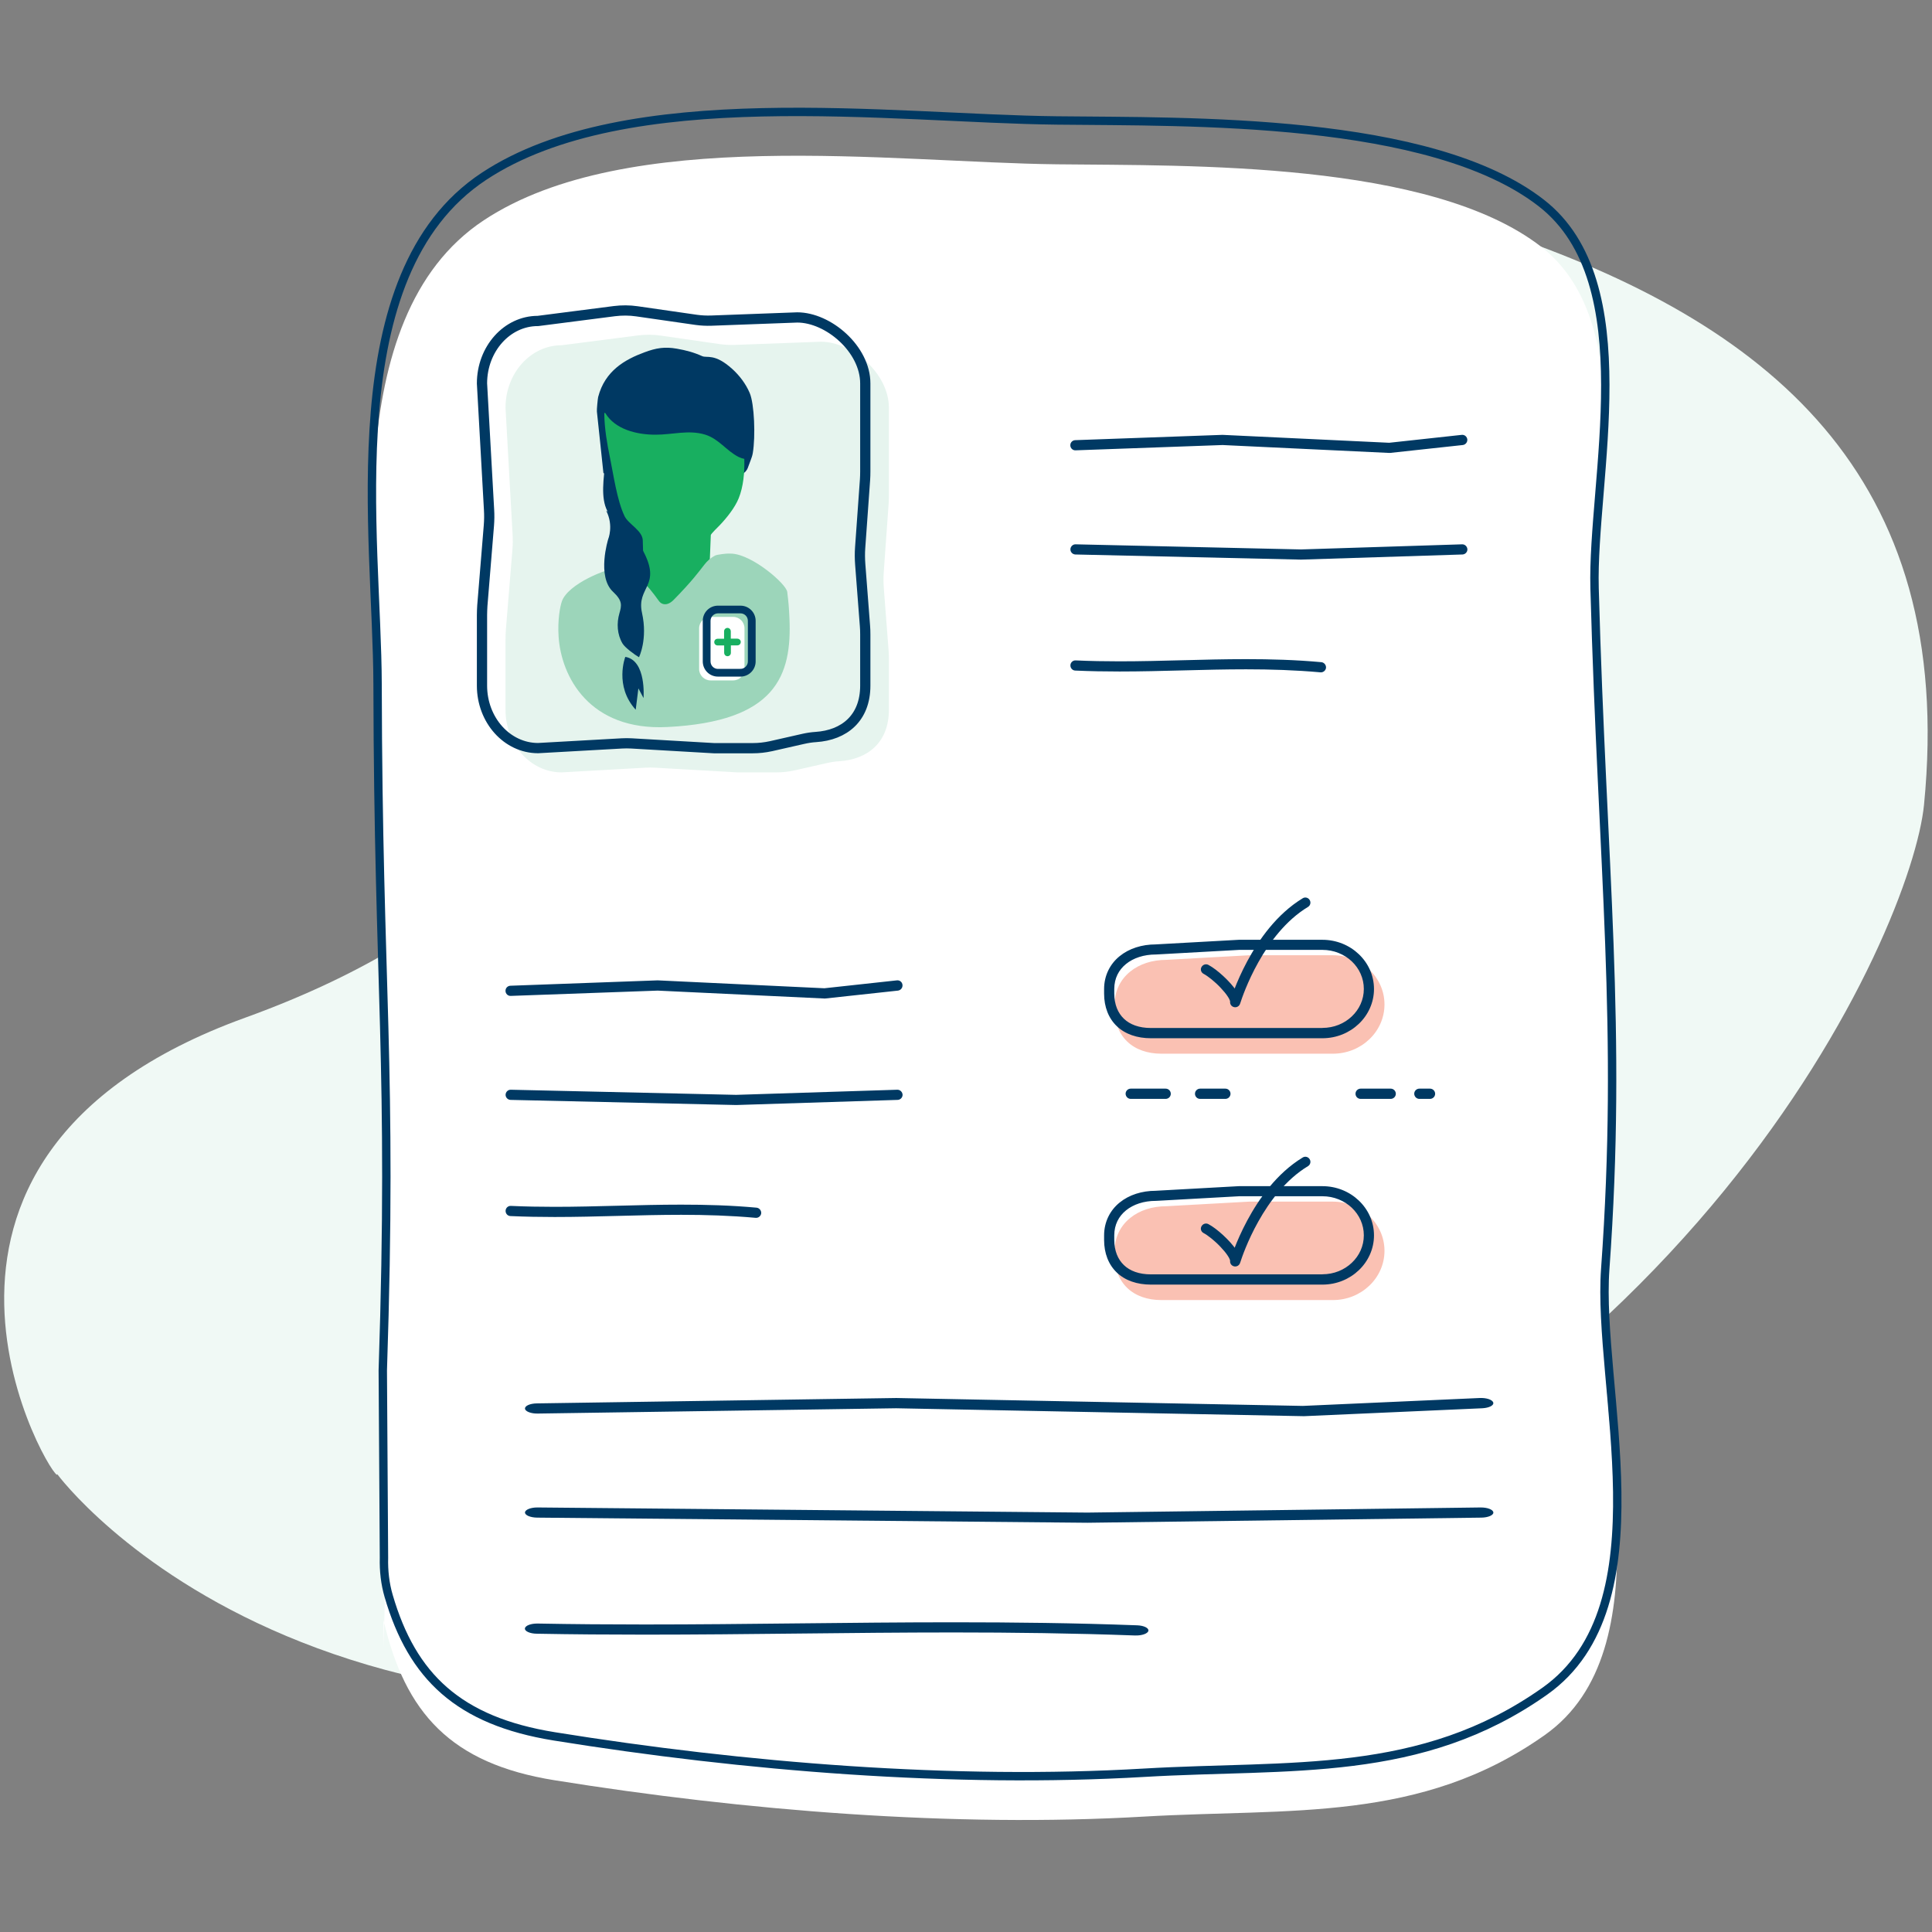 <?xml version="1.0" encoding="utf-8"?>
<!-- Generator: Adobe Illustrator 25.2.3, SVG Export Plug-In . SVG Version: 6.00 Build 0)  -->
<svg version="1.1" xmlns="http://www.w3.org/2000/svg" xmlns:xlink="http://www.w3.org/1999/xlink" x="0px" y="0px"
	 viewBox="0 0 230 230" style="enable-background:new 0 0 230 230;" xml:space="preserve">
<rect x="0" y="0" width="230" height="230" fill="#808080" stroke="none"/>
<style type="text/css">
	.st0{fill:#F0F9F5;}
	.st1{fill:#18AF60;}
	.st2{fill:#FFFFFF;}
	.st3{fill:none;stroke:#003963;stroke-width:0.982;stroke-linecap:round;stroke-linejoin:round;stroke-miterlimit:10;}
	.st4{clip-path:url(#SVGID_2_);fill:#2BABE2;}
	.st5{clip-path:url(#SVGID_2_);fill:#09BBCE;}
	.st6{clip-path:url(#SVGID_2_);fill:#12A64F;}
	.st7{clip-path:url(#SVGID_2_);fill:#3CB992;}
	.st8{clip-path:url(#SVGID_4_);fill:#18B36F;}
	.st9{clip-path:url(#SVGID_4_);fill:#245353;}
	.st10{clip-path:url(#SVGID_4_);fill:#12A64F;}
	.st11{clip-path:url(#SVGID_6_);fill:#2BABE2;}
	.st12{clip-path:url(#SVGID_6_);fill:#09BBCE;}
	.st13{clip-path:url(#SVGID_6_);fill:#12A64F;}
	.st14{clip-path:url(#SVGID_6_);fill:#3CB992;}
	.st15{clip-path:url(#SVGID_8_);fill:#18B36F;}
	.st16{clip-path:url(#SVGID_8_);fill:#245353;}
	.st17{clip-path:url(#SVGID_8_);fill:#12A64F;}
	.st18{fill:none;stroke:#003963;stroke-width:0.795;stroke-linecap:round;stroke-linejoin:round;stroke-miterlimit:10;}
	.st19{fill:#F7987D;}
	.st20{fill:none;stroke:#003963;stroke-width:0.795;stroke-miterlimit:10;}
	.st21{opacity:0.15;}
	.st22{fill:#FAC1B3;}
	.st23{fill:#CEEADD;}
	.st24{fill:none;stroke:#003963;stroke-width:0.95;stroke-linecap:round;stroke-linejoin:round;stroke-miterlimit:10;}
	.st25{fill:none;stroke:#003963;stroke-width:2.014;stroke-linecap:round;stroke-linejoin:round;stroke-miterlimit:10;}
	.st26{fill:#003963;}
	.st27{fill:none;stroke:#003963;stroke-width:1.026;stroke-linecap:round;stroke-linejoin:round;stroke-miterlimit:10;}
	.st28{fill:none;stroke:#003963;stroke-width:0.853;stroke-linecap:round;stroke-linejoin:round;stroke-miterlimit:10;}
	.st29{fill:none;stroke:#003963;stroke-width:1.088;stroke-linecap:round;stroke-linejoin:round;stroke-miterlimit:10;}
	.st30{clip-path:url(#SVGID_10_);fill:#18AF60;}
	.st31{fill:none;}
	.st32{fill:none;stroke:#003963;stroke-width:1.02;stroke-linecap:round;stroke-linejoin:round;stroke-miterlimit:10;}
	.st33{fill:none;stroke:#003963;stroke-width:0.919;stroke-linecap:round;stroke-linejoin:round;stroke-miterlimit:10;}
	.st34{fill:none;stroke:#003963;stroke-width:0.997;stroke-miterlimit:10;}
	.st35{fill:none;stroke:#003963;stroke-width:1.196;stroke-linecap:round;stroke-linejoin:round;stroke-miterlimit:10;}
	.st36{fill:none;stroke:#003963;stroke-width:0.996;stroke-linecap:round;stroke-linejoin:round;stroke-miterlimit:10;}
	.st37{fill:none;stroke:#003963;stroke-width:0.998;stroke-linecap:round;stroke-linejoin:round;stroke-miterlimit:10;}
	.st38{fill:#E6F4EE;}
	.st39{fill:none;stroke:#003963;stroke-width:1.219;stroke-linecap:round;stroke-linejoin:round;stroke-miterlimit:10;}
	.st40{fill:#9CD5BA;}
	.st41{fill:#003963;stroke:#003963;stroke-width:0.336;stroke-miterlimit:10;}
	.st42{fill:none;stroke:#003963;stroke-width:1.198;stroke-linecap:round;stroke-linejoin:round;stroke-miterlimit:10;}
	.st43{fill:none;stroke:#003963;stroke-width:1.034;stroke-miterlimit:10;}
	.st44{fill:#FFFFFF;stroke:#003963;stroke-width:0.998;stroke-linecap:round;stroke-linejoin:round;stroke-miterlimit:10;}
	.st45{fill:none;stroke:#003963;stroke-width:0.854;stroke-linecap:round;stroke-linejoin:round;stroke-miterlimit:10;}
	.st46{clip-path:url(#SVGID_12_);fill:#18AF60;}
	.st47{fill:none;stroke:#003963;stroke-width:0.484;stroke-linecap:round;stroke-linejoin:round;stroke-miterlimit:10;}
	.st48{fill:none;stroke:#003963;stroke-width:1.032;stroke-miterlimit:10;}
</style>
<g id="Layer_1">
	<g>
		<path class="st0" d="M6.82,175.5c0.04,1.83-24.34-37.46,22.38-54.35c29.34-10.61,40.18-26.74,43.98-39.1
			c5.39-17.5,7.31-31.55,25.8-42.51c14.6-8.65,56.45-19.7,79.31-12.01c32.05,10.78,54.64,28.88,50.76,68.28
			c-1.44,14.66-27.42,74.94-103.58,98.43C39.97,220.61,6.82,175.5,6.82,175.5"/>
		<path class="st2" d="M45.65,196.13c1.21-36.5-0.63-72.93-0.7-109.45C44.91,69.09,39.94,37.9,57.6,26.22
			c17.03-11.26,48.6-6.88,68.23-6.66c15.74,0.18,44.46-0.42,57.65,9.82c12.21,9.48,5.99,32.96,6.35,45.86
			c0.92,33.6,3.35,52.3,1.27,81.06c-1.01,13.93,7.22,40.04-7.18,50.24c-14.79,10.48-30.31,8.71-47.71,9.72
			c-22.66,1.32-47.64-0.7-70.22-4.33c-12.3-1.98-17.77-7.97-20.34-19.09"/>
		<path class="st37" d="M45.71,185.45c-0.04,1.54,0.13,3.08,0.56,4.55c2.8,9.6,8.33,14.87,19.72,16.71
			c22.58,3.64,47.56,5.66,70.22,4.33c17.4-1.02,32.92,0.75,47.71-9.72c14.39-10.2,6.17-36.3,7.18-50.24
			c2.08-28.77-0.35-47.46-1.27-81.06c-0.35-12.9,5.87-36.38-6.35-45.86c-13.19-10.24-41.92-9.64-57.65-9.82
			C106.2,14.13,74.64,9.74,57.6,21C39.94,32.68,44.91,63.87,44.95,81.47c0.07,36.51,1.83,45.17,0.62,81.68L45.71,185.45z"/>
		<path class="st26" d="M106.77,116.71l-8.63,0.94l-19.82-0.94h-0.05l-17.51,0.64c-0.33,0.01-0.6,0.29-0.58,0.63
			c0.01,0.33,0.29,0.6,0.63,0.58l17.49-0.63l19.84,0.94l0.09,0l8.67-0.94c0.33-0.04,0.57-0.34,0.54-0.67
			C107.41,116.91,107.11,116.67,106.77,116.71z"/>
		<path class="st26" d="M106.82,129.73l-19.18,0.61l-26.83-0.61c-0.33-0.01-0.61,0.26-0.62,0.59c-0.01,0.33,0.26,0.61,0.59,0.62
			l26.85,0.61h0.03l19.2-0.61c0.33-0.01,0.6-0.29,0.59-0.62C107.43,129.99,107.15,129.72,106.82,129.73z"/>
		<path class="st22" d="M90.04,144.41c-10.09-1.07-19.34,0.29-29.28-0.25"/>
		<path class="st26" d="M90.06,143.77c-3.06-0.28-6.04-0.36-8.97-0.36c-5.07,0-10.02,0.26-15.07,0.26c-1.72,0-3.45-0.03-5.2-0.11
			c-0.33-0.02-0.62,0.24-0.63,0.58c-0.01,0.33,0.24,0.62,0.58,0.63c1.77,0.08,3.52,0.11,5.26,0.11c5.09,0,10.04-0.26,15.07-0.26
			c2.91,0,5.85,0.09,8.86,0.36c0.33,0.03,0.63-0.22,0.66-0.55C90.64,144.1,90.39,143.8,90.06,143.77z"/>
		<path class="st26" d="M176.14,166.43l-21.04,0.94l-48.34-0.94h-0.12l-42.72,0.64c-0.82,0.01-1.45,0.29-1.42,0.63
			c0.03,0.33,0.72,0.6,1.53,0.58l42.65-0.63l48.4,0.94l0.23,0l21.15-0.94c0.81-0.04,1.4-0.34,1.31-0.67
			C177.68,166.63,176.95,166.39,176.14,166.43z"/>
		<path class="st26" d="M176.25,179.46l-46.79,0.61l-65.45-0.61c-0.82-0.01-1.49,0.26-1.51,0.59c-0.02,0.33,0.63,0.61,1.45,0.62
			l65.48,0.61h0.08l46.84-0.61c0.81-0.01,1.46-0.29,1.43-0.62C177.75,179.71,177.07,179.45,176.25,179.46z"/>
		<path class="st22" d="M135.32,194.13c-24.62-1.07-47.16,0.29-71.43-0.25"/>
		<path class="st26" d="M135.38,193.49c-7.46-0.28-14.72-0.36-21.88-0.36c-12.38,0-24.45,0.26-36.76,0.26
			c-4.2,0-8.42-0.03-12.7-0.11c-0.82-0.02-1.51,0.24-1.55,0.58c-0.04,0.33,0.59,0.62,1.41,0.63c4.33,0.08,8.6,0.11,12.83,0.11
			c12.41,0,24.48-0.26,36.76-0.26c7.1,0,14.27,0.09,21.62,0.36c0.81,0.03,1.53-0.22,1.6-0.55
			C136.79,193.82,136.19,193.52,135.38,193.49z"/>
		<path class="st26" d="M174.01,51.77l-8.63,0.94l-19.82-0.94h-0.05L128,52.4c-0.33,0.01-0.6,0.29-0.58,0.63
			c0.01,0.33,0.29,0.6,0.63,0.58l17.49-0.63l19.84,0.94l0.09,0l8.67-0.94c0.33-0.04,0.57-0.34,0.54-0.67
			C174.64,51.97,174.34,51.73,174.01,51.77z"/>
		<path class="st26" d="M174.06,64.8l-19.18,0.61l-26.83-0.61c-0.33-0.01-0.61,0.26-0.62,0.59c-0.01,0.33,0.26,0.61,0.59,0.62
			l26.85,0.61h0.03l19.2-0.61c0.33-0.01,0.6-0.29,0.59-0.62C174.67,65.05,174.39,64.79,174.06,64.8z"/>
		<path class="st22" d="M157.28,79.47c-10.09-1.07-19.34,0.29-29.28-0.25"/>
		<path class="st26" d="M157.3,78.83c-3.06-0.28-6.04-0.36-8.97-0.36c-5.07,0-10.02,0.26-15.07,0.26c-1.72,0-3.45-0.03-5.2-0.11
			c-0.33-0.02-0.62,0.24-0.63,0.58c-0.01,0.33,0.24,0.62,0.58,0.63c1.77,0.08,3.52,0.11,5.26,0.11c5.09,0,10.04-0.26,15.07-0.26
			c2.91,0,5.85,0.09,8.86,0.36c0.33,0.03,0.63-0.22,0.66-0.55C157.88,79.16,157.63,78.86,157.3,78.83z"/>
		<path class="st22" d="M158.68,124.22v0.61v0.61c1.69,0,3.22-0.65,4.33-1.71c1.11-1.05,1.81-2.53,1.81-4.15
			c0-1.63-0.7-3.1-1.81-4.15c-1.11-1.06-2.65-1.71-4.33-1.71h-9.92h-0.03l-9.92,0.55l0.03,0.61v-0.61c-1.65,0-3.17,0.48-4.3,1.4
			c-1.13,0.91-1.85,2.29-1.85,3.91v0.55c0,1.58,0.53,2.94,1.52,3.88c0.99,0.94,2.4,1.43,4.05,1.43h10.5h9.92v-0.61"/>
		<path class="st26" d="M157.43,122.99v-0.61h-9.92h-10.5c-1.41,0-2.49-0.41-3.21-1.1c-0.72-0.69-1.14-1.68-1.15-3v-0.55
			c0.01-1.28,0.53-2.26,1.4-2.97c0.87-0.71,2.12-1.13,3.54-1.13l0.03,0l9.91-0.55h9.9c1.37,0,2.61,0.53,3.5,1.37
			c0.89,0.85,1.43,2,1.43,3.28c0,1.28-0.54,2.43-1.43,3.27c-0.89,0.85-2.13,1.37-3.5,1.37V122.99v0.61c1.69,0,3.22-0.65,4.33-1.71
			c1.11-1.05,1.81-2.53,1.81-4.15c0-1.63-0.7-3.1-1.81-4.15c-1.11-1.06-2.65-1.71-4.33-1.71h-9.92h-0.03l-9.92,0.55l0.03,0.61v-0.61
			c-1.65,0-3.17,0.48-4.3,1.4c-1.13,0.91-1.85,2.29-1.85,3.91v0.55c0,1.58,0.53,2.94,1.52,3.88c0.99,0.94,2.4,1.43,4.05,1.43h10.5
			h9.92V122.99z"/>
		<path class="st22" d="M158.68,153.55v0.61v0.61c1.69,0,3.22-0.65,4.33-1.71c1.11-1.05,1.81-2.53,1.81-4.15
			c0-1.63-0.7-3.1-1.81-4.15c-1.11-1.06-2.65-1.71-4.33-1.71h-9.92h-0.03l-9.92,0.55l0.03,0.61v-0.61c-1.65,0-3.17,0.48-4.3,1.4
			c-1.13,0.91-1.85,2.29-1.85,3.91v0.55c0,1.58,0.53,2.94,1.52,3.88c0.99,0.94,2.4,1.43,4.05,1.43h10.5h9.92v-0.61"/>
		<path class="st26" d="M157.43,152.32v-0.61h-9.92h-10.5c-1.41,0-2.49-0.41-3.21-1.1c-0.72-0.69-1.14-1.68-1.15-3v-0.55
			c0.01-1.28,0.53-2.26,1.4-2.97c0.87-0.71,2.12-1.13,3.54-1.13l0.03,0l9.91-0.55h9.9c1.37,0,2.61,0.53,3.5,1.37
			c0.89,0.85,1.43,2,1.43,3.28c0,1.28-0.54,2.43-1.43,3.27c-0.89,0.85-2.13,1.37-3.5,1.37V152.32v0.61c1.69,0,3.22-0.65,4.33-1.71
			c1.11-1.05,1.81-2.53,1.81-4.15c0-1.63-0.7-3.1-1.81-4.15c-1.11-1.06-2.65-1.71-4.33-1.71h-9.92h-0.03l-9.92,0.55l0.03,0.61v-0.61
			c-1.65,0-3.17,0.48-4.3,1.4c-1.13,0.91-1.85,2.29-1.85,3.91v0.55c0,1.58,0.53,2.94,1.52,3.88c0.99,0.94,2.4,1.43,4.05,1.43h10.5
			h9.92V152.32z"/>
		<path class="st26" d="M134.61,130.82h4.16c0.33,0,0.61-0.27,0.61-0.61c0-0.33-0.27-0.61-0.61-0.61h-4.16
			c-0.33,0-0.61,0.27-0.61,0.61C134.01,130.55,134.28,130.82,134.61,130.82"/>
		<path class="st26" d="M161.98,130.82h3.58c0.33,0,0.61-0.27,0.61-0.61c0-0.33-0.27-0.61-0.61-0.61h-3.58
			c-0.33,0-0.61,0.27-0.61,0.61C161.37,130.55,161.64,130.82,161.98,130.82"/>
		<path class="st26" d="M142.87,130.82h3.01c0.33,0,0.61-0.27,0.61-0.61c0-0.33-0.27-0.61-0.61-0.61h-3.01
			c-0.33,0-0.61,0.27-0.61,0.61C142.26,130.55,142.53,130.82,142.87,130.82"/>
		<path class="st26" d="M168.97,130.82h1.27c0.33,0,0.61-0.27,0.61-0.61c0-0.33-0.27-0.61-0.61-0.61h-1.27
			c-0.33,0-0.61,0.27-0.61,0.61C168.37,130.55,168.64,130.82,168.97,130.82"/>
		<path class="st26" d="M143.28,115.93c0.5,0.26,1.37,0.95,2.04,1.67c0.34,0.36,0.64,0.72,0.84,1.03c0.21,0.3,0.29,0.57,0.28,0.59
			l0,0l0,0.03c-0.03,0.31,0.18,0.59,0.49,0.65c0.31,0.06,0.61-0.12,0.7-0.42l0.03-0.08c0.14-0.44,0.83-2.51,2.15-4.86
			c1.32-2.36,3.28-4.99,5.9-6.57c0.29-0.17,0.38-0.55,0.2-0.83c-0.17-0.29-0.55-0.38-0.83-0.2c-3.09,1.88-5.22,4.93-6.6,7.5
			c-1.38,2.57-2.01,4.68-2.01,4.71l0.58,0.17l0.6,0.06l0.01-0.15c-0.01-0.48-0.22-0.85-0.47-1.26c-0.39-0.6-0.97-1.22-1.57-1.78
			c-0.61-0.56-1.23-1.04-1.76-1.32c-0.3-0.16-0.66-0.04-0.82,0.25C142.87,115.4,142.98,115.77,143.28,115.93z"/>
		<path class="st26" d="M143.28,146.79c0.5,0.26,1.37,0.95,2.04,1.67c0.34,0.36,0.64,0.72,0.84,1.03c0.21,0.3,0.29,0.57,0.28,0.59
			l0,0l0,0.03c-0.03,0.31,0.18,0.59,0.49,0.65c0.31,0.06,0.61-0.12,0.7-0.42l0.03-0.08c0.14-0.44,0.83-2.51,2.15-4.86
			c1.32-2.36,3.28-4.99,5.9-6.57c0.29-0.17,0.38-0.55,0.2-0.83c-0.17-0.29-0.55-0.38-0.83-0.2c-3.09,1.88-5.22,4.93-6.6,7.5
			c-1.38,2.57-2.01,4.68-2.01,4.71l0.58,0.17l0.6,0.06l0.01-0.15c-0.01-0.48-0.22-0.85-0.47-1.26c-0.39-0.6-0.97-1.22-1.57-1.78
			c-0.61-0.56-1.23-1.04-1.76-1.32c-0.3-0.16-0.66-0.04-0.82,0.25C142.87,146.27,142.98,146.63,143.28,146.79z"/>
		<path class="st38" d="M60.18,48.54l0.84,15.03c0.04,0.63,0.03,1.26-0.02,1.89L60.22,75c-0.02,0.37-0.04,0.75-0.04,1.11v8.4
			c0,4.11,2.99,7.44,6.68,7.44l9.99-0.56c0.37-0.02,0.74-0.02,1.11,0l9.85,0.56h4.6c0.73,0,1.47-0.08,2.19-0.24l3.84-0.87
			c0.49-0.11,0.99-0.19,1.49-0.22c3.38-0.22,5.89-2.24,5.89-6.12v-6.08c0-0.35-0.01-0.7-0.04-1.05l-0.56-7.28
			c-0.05-0.67-0.06-1.35-0.01-2.02l0.58-8.1c0.02-0.32,0.03-0.65,0.03-0.97V48.54c0-4.11-4.41-7.86-8.1-7.86L87.5,41.06
			c-0.59,0.02-1.19-0.01-1.78-0.09l-7.08-1.02c-0.89-0.13-1.79-0.13-2.68-0.02l-9.1,1.17C63.17,41.1,60.18,44.43,60.18,48.54"/>
		<path class="st39" d="M57.38,45.65l0.84,15.03c0.04,0.63,0.03,1.26-0.02,1.89l-0.78,9.54c-0.02,0.37-0.04,0.75-0.04,1.11v8.4
			c0,4.11,2.99,7.44,6.68,7.44l9.99-0.56c0.37-0.02,0.74-0.02,1.11,0L85,89.07h4.6c0.73,0,1.47-0.08,2.19-0.24l3.84-0.87
			c0.49-0.11,0.99-0.19,1.49-0.22c3.38-0.22,5.89-2.24,5.89-6.12v-6.08c0-0.35-0.01-0.7-0.04-1.05l-0.56-7.28
			c-0.05-0.67-0.06-1.35-0.01-2.02l0.58-8.1c0.02-0.32,0.03-0.65,0.03-0.97V45.65c0-4.11-4.41-7.86-8.1-7.86l-10.23,0.38
			c-0.59,0.02-1.19-0.01-1.78-0.09l-7.08-1.02c-0.89-0.13-1.79-0.13-2.68-0.02l-9.1,1.17C60.37,38.2,57.38,41.53,57.38,45.65"/>
		<g>
			<g>
				<path class="st26" d="M71.8,47.02c1.78,4.9-1.07,10.72,0.49,13.79c0.91,1.78,0.23,3.4,0.23,3.4s-1.38,4.42,0.58,6.25
					c1.15,1.07,1.03,1.62,0.76,2.56c-0.35,1.2-0.27,2.52,0.37,3.6c0.29,0.49,1.48,1.36,1.96,1.63c0,0,1.06-2.13,0.36-5.27
					c-0.7-3.15,2.39-3.14,0.13-7.39c0,0-0.11-0.95-0.06-2.43c0.05-1.48,0.36-3.36-1.74-6.29"/>
				<path class="st26" d="M74.44,78.2c0,0-1.34,3.46,1.24,6.29l0.32-2.54l0.61,1.15C76.61,83.1,76.98,78.61,74.44,78.2"/>
			</g>
			<path class="st26" d="M89.36,54.8c0.11-0.28,0.21-0.57,0.26-0.87c0.33-1.97,0.19-5.84-0.37-7.15c-0.47-1.09-1.19-2.05-2.07-2.85
				c-2.1-1.9-3.01-1.28-3.58-1.53c-1.03-0.46-1.9-0.69-3.03-0.89c-1.42-0.25-2.45-0.09-3.84,0.43c-2.31,0.85-4.71,2.19-5.52,5.32
				c-0.05,0.2-0.18,1.54-0.15,1.74l0.77,7.27c0.08,0.48,2.27-1.08,2.73-0.91l12.68,1.14c0.71,0.27,1.5-0.08,1.78-0.79L89.36,54.8z"
				/>
			<path class="st1" d="M87.93,54.4c-1.48-0.75-2.34-2.15-3.99-2.66c-1.96-0.6-3.92,0.02-5.92,0.01c-2.2,0-4.78-0.62-5.95-2.56
				c-0.04-0.06-0.13-0.05-0.13,0.03c0.01,1.81,0.37,3.76,0.64,5.08c0.44,2.11,0.86,5.26,1.78,7.16c0.46,0.94,2.12,1.7,2.16,2.86
				c0,0.01,0.1,3.48,0.11,3.83c0,0.03,0.02,0.02,0.03,0.05c1.49,7.13,3.2,3.98,4.13,5.1c0.96,1.16,3.5-4.34,3.59-4.5
				c0.01-0.01,0.08-1.08,0.08-1.09l0.16-4.01c0.01-0.14,0.94-1.05,1.07-1.18c0.82-0.86,1.8-2.08,2.25-3.2
				c0.56-1.39,0.71-3.04,0.67-4.69C88.4,54.59,88.18,54.52,87.93,54.4z"/>
			<path class="st26" d="M86.35,71.18l0.05,1.08c0.01,0.16,0.15,0.29,0.31,0.28c0.16-0.01,0.29-0.15,0.28-0.31l-0.05-1.08
				c-0.01-0.16-0.15-0.29-0.31-0.28C86.47,70.88,86.34,71.02,86.35,71.18"/>
			<path class="st40" d="M86.74,65.9c-0.2-0.01-1.36,0.1-1.64,0.25c-0.5,0.27-0.93,0.65-1.27,1.1c-0.64,0.82-1.43,1.92-3.64,4.17
				c-0.72,0.73-1.44,0.63-1.81,0.04c0,0-2.83-4.08-4.46-3.95c-1.78,0.15-6.28,2.02-7.02,4.05c-0.23,0.64-0.53,2.26-0.4,4.23
				c0.31,4.74,3.64,11.23,12.95,10.76c12.9-0.65,14.85-6.07,14.53-12.99c-0.06-1.29-0.1-1.78-0.26-3.09
				c-0.11-0.94-4.07-4.39-6.57-4.56"/>
			<path class="st2" d="M87.28,81h-2.69c-0.75,0-1.36-0.61-1.36-1.35V74.8c0-0.75,0.61-1.36,1.36-1.36h2.69
				c0.75,0,1.35,0.61,1.35,1.36v4.85C88.64,80.39,88.03,81,87.28,81"/>
			<path class="st41" d="M88.15,80.09v-0.29h-2.68c-0.58,0-1.05-0.47-1.05-1.06v-4.83c0-0.58,0.47-1.05,1.05-1.06h2.68
				c0.58,0,1.05,0.47,1.05,1.06v4.83c0,0.58-0.47,1.05-1.05,1.06V80.09v0.29c0.91,0,1.64-0.74,1.64-1.64v-4.83
				c0-0.91-0.73-1.64-1.64-1.64h-2.68c-0.91,0-1.64,0.74-1.64,1.64v4.83c0,0.91,0.73,1.64,1.64,1.64h2.68V80.09z"/>
			<path class="st1" d="M87.77,76.03H87v-0.87c0-0.17-0.1-0.34-0.27-0.39c-0.27-0.09-0.53,0.12-0.53,0.38v0.89h-0.76
				c-0.17,0-0.34,0.1-0.39,0.27c-0.09,0.28,0.12,0.53,0.38,0.53h0.78v0.87c0,0.17,0.1,0.34,0.27,0.39c0.28,0.09,0.53-0.12,0.53-0.38
				v-0.89h0.78c0.26,0,0.46-0.25,0.38-0.53C88.11,76.13,87.94,76.03,87.77,76.03"/>
			<g>
				<path class="st26" d="M72.17,60.8c0.91,1.78,0.23,3.4,0.23,3.4s-1.38,4.42,0.58,6.25c1.15,1.07,1.03,1.62,0.76,2.56
					c-0.35,1.2-0.27,2.52,0.37,3.6c0.29,0.49,1.48,1.36,1.96,1.63c0,0,1.06-2.13,0.36-5.27c-0.7-3.15,2.39-3.14,0.13-7.39
					c0,0-0.53-0.75-0.48-2.23"/>
				<path class="st26" d="M74.44,78.2c0,0-1.34,3.46,1.24,6.29l0.32-2.54l0.61,1.15C76.61,83.1,76.98,78.61,74.44,78.2"/>
			</g>
		</g>
	</g>
</g>
<g id="Layer_2">
</g>
</svg>
